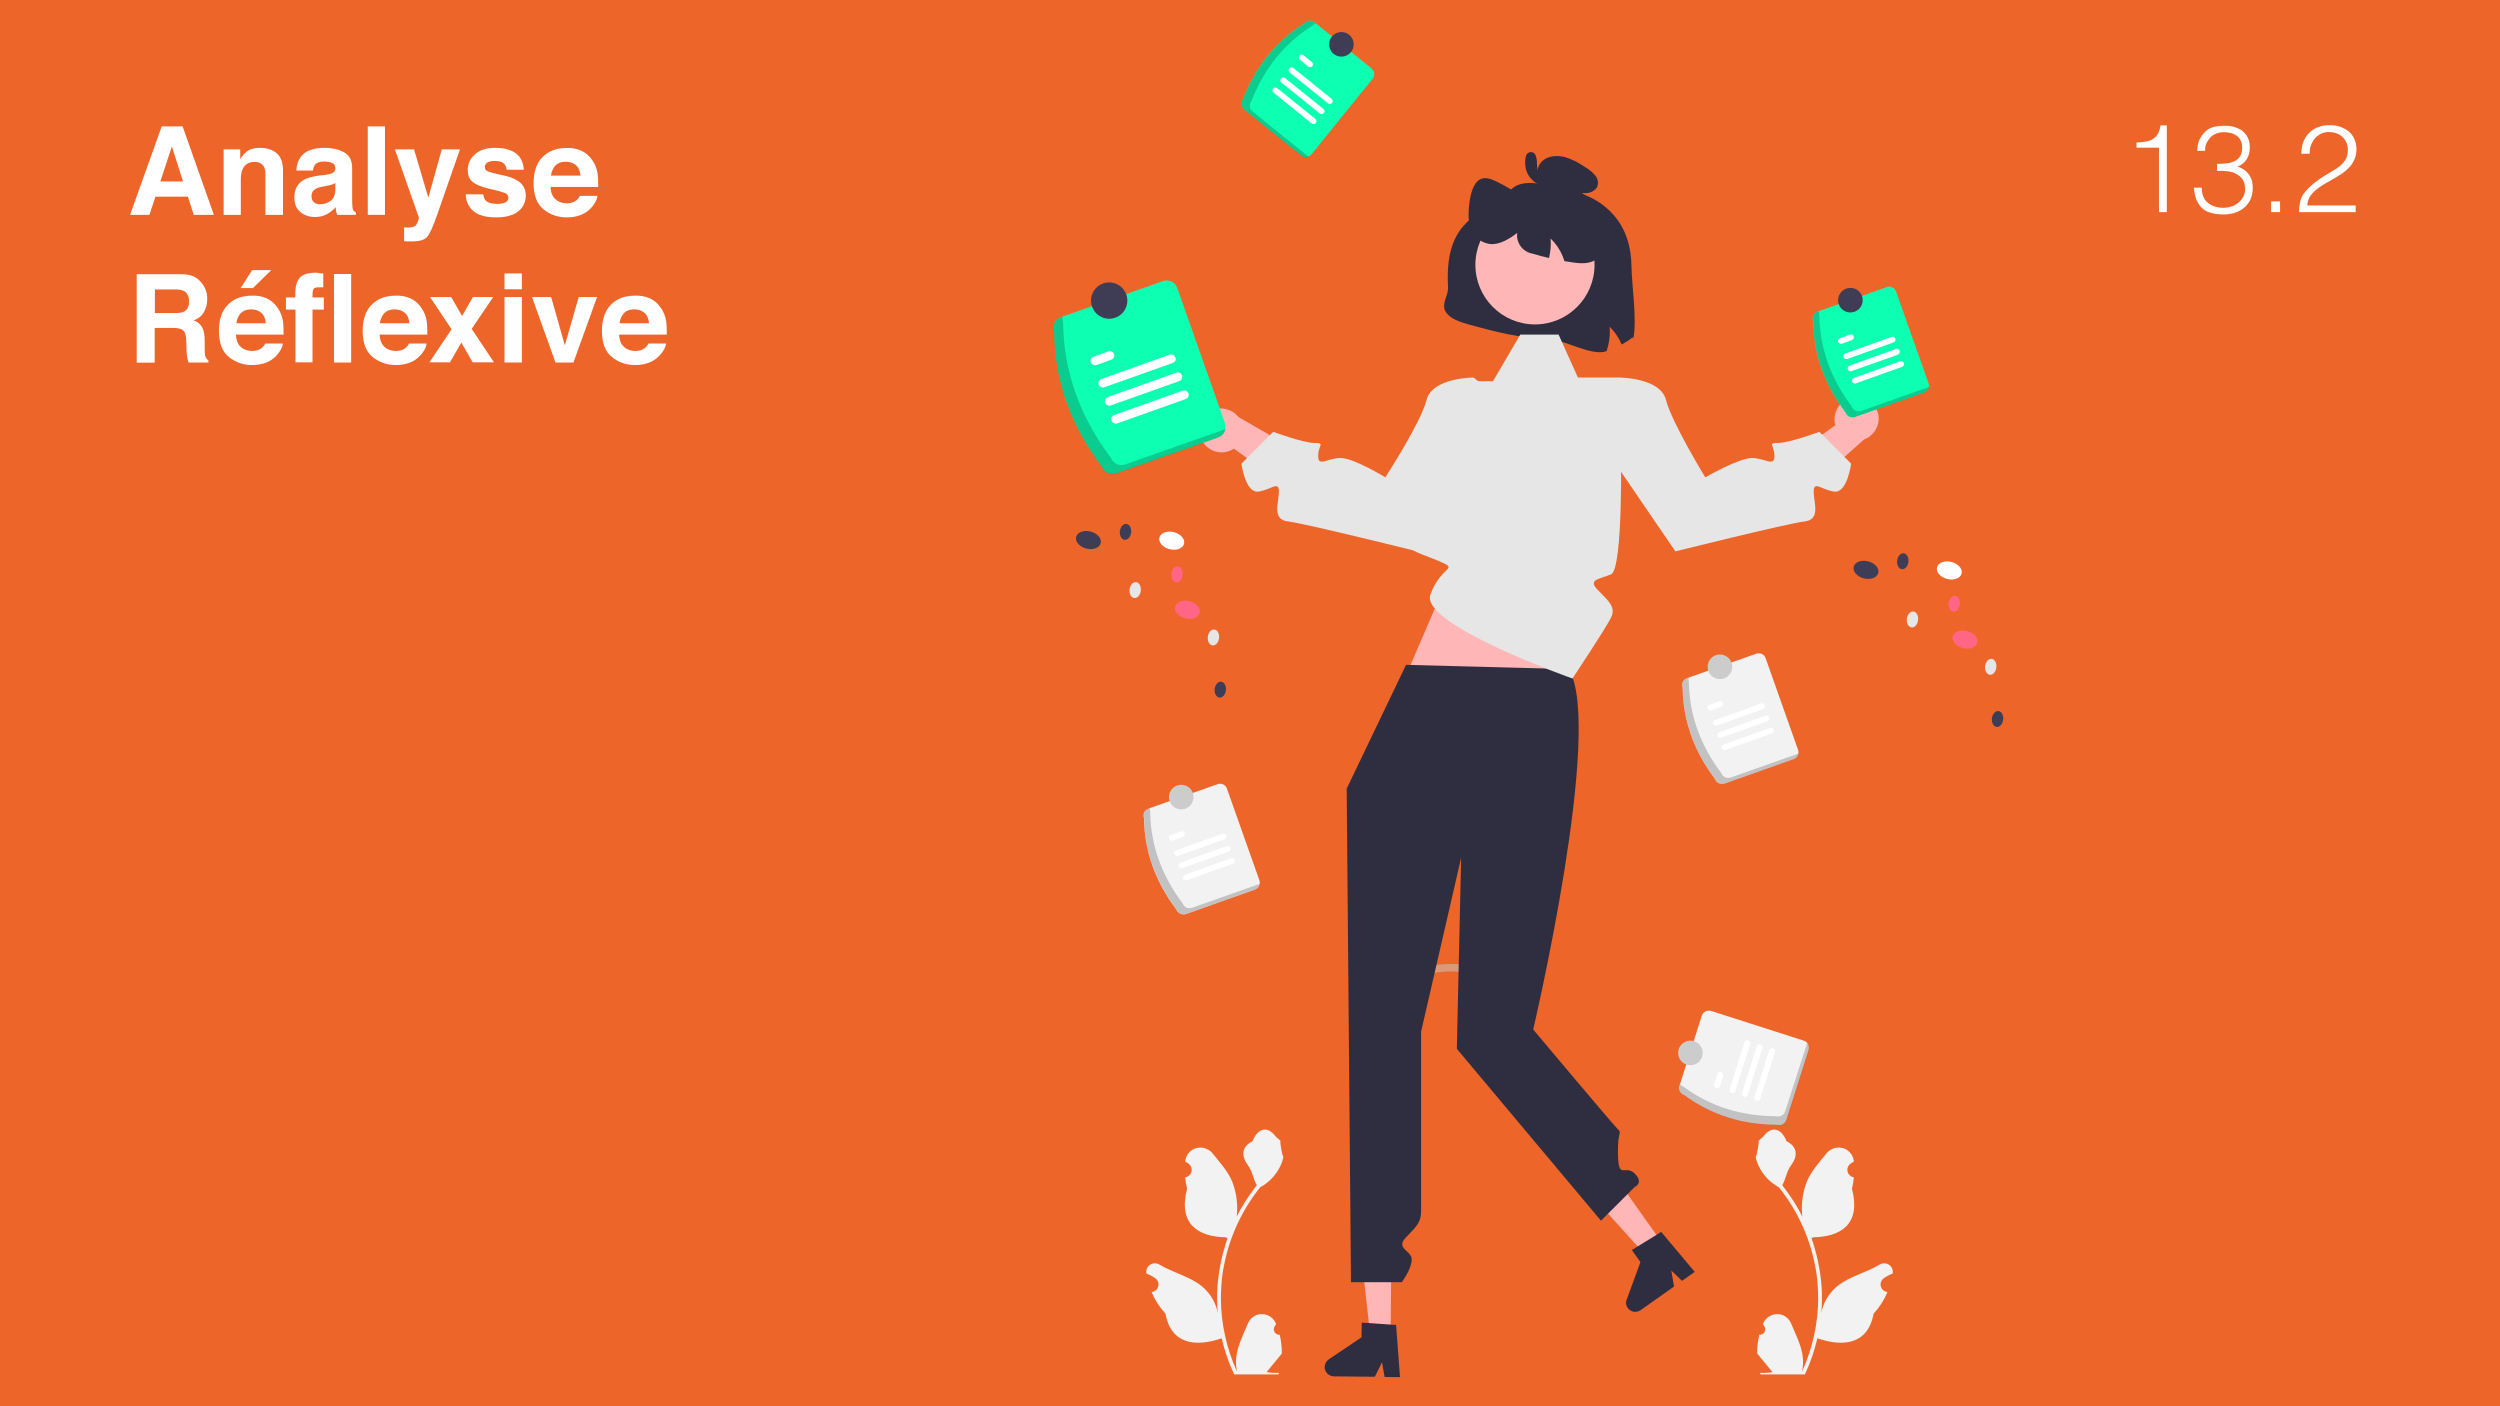 <?xml version="1.0" encoding="UTF-8"?>
<!-- Generator: Adobe Illustrator 27.4.1, SVG Export Plug-In . SVG Version: 6.00 Build 0)  -->
<svg xmlns="http://www.w3.org/2000/svg" xmlns:xlink="http://www.w3.org/1999/xlink" version="1.1" id="Calque_1" x="0px" y="0px" viewBox="0 0 1280 720" style="enable-background:new 0 0 1280 720;" xml:space="preserve">
<style type="text/css">
	.st0{fill:#EE6529;}
	.st1{fill:#FFFFFF;}
	.st2{fill:#E6E6E6;}
	.st3{fill:#3F3D56;}
	.st4{opacity:0.5;fill:#CCCCCC;enable-background:new    ;}
	.st5{fill:#F2F2F2;}
	.st6{opacity:0.2;enable-background:new    ;}
	.st7{fill:#CCCCCC;}
	.st8{fill:#2F2E41;}
	.st9{fill:#FFB6B6;}
	.st10{fill:#0DFFB2;}
	.st11{fill:#FF6584;}
</style>
<rect class="st0" width="1280" height="720"></rect>
<g>
	<path class="st1" d="M82.8,64.7h10.7l16,45.3H99.2l-3-9.3H79.6l-3.1,9.3h-9.9L82.8,64.7z M82.1,92.9h11.6L88,75L82.1,92.9z"></path>
	<path class="st1" d="M141.6,78.4c2.2,1.8,3.3,4.8,3.3,9V110h-9V89.6c0-1.8-0.2-3.1-0.7-4.1c-0.9-1.7-2.5-2.6-4.9-2.6   c-3,0-5,1.3-6.1,3.8c-0.6,1.3-0.9,3-0.9,5.1V110h-8.8V76.5h8.5v4.9c1.1-1.7,2.2-3,3.2-3.7c1.8-1.4,4.1-2,6.8-2   C136.6,75.7,139.4,76.6,141.6,78.4z"></path>
	<path class="st1" d="M166.3,89.6c1.6-0.2,2.8-0.5,3.5-0.8c1.3-0.5,1.9-1.4,1.9-2.5c0-1.4-0.5-2.3-1.5-2.8c-1-0.5-2.4-0.8-4.3-0.8   c-2.1,0-3.6,0.5-4.5,1.5c-0.6,0.8-1,1.8-1.2,3.1h-8.5c0.2-2.9,1-5.3,2.5-7.2c2.3-3,6.3-4.4,12-4.4c3.7,0,7,0.7,9.8,2.2   c2.9,1.5,4.3,4.2,4.3,8.2v15.4c0,1.1,0,2.4,0.1,3.9c0.1,1.1,0.2,1.9,0.5,2.3c0.3,0.4,0.7,0.7,1.3,1v1.3h-9.5   c-0.3-0.7-0.5-1.3-0.6-1.9c-0.1-0.6-0.2-1.3-0.2-2c-1.2,1.3-2.6,2.4-4.2,3.4c-1.9,1.1-4,1.6-6.4,1.6c-3.1,0-5.6-0.9-7.6-2.6   c-2-1.7-3-4.2-3-7.4c0-4.1,1.6-7.1,4.8-9c1.8-1,4.3-1.7,7.7-2.2L166.3,89.6z M171.7,93.7c-0.6,0.3-1.1,0.6-1.7,0.8   c-0.6,0.2-1.4,0.4-2.4,0.6l-2,0.4c-1.9,0.3-3.2,0.7-4,1.2c-1.4,0.8-2.1,2-2.1,3.7c0,1.5,0.4,2.6,1.3,3.2c0.8,0.7,1.9,1,3.1,1   c1.9,0,3.7-0.6,5.3-1.7c1.6-1.1,2.5-3.1,2.5-6.1V93.7z"></path>
	<path class="st1" d="M197.1,110h-8.8V64.7h8.8V110z"></path>
	<path class="st1" d="M206.9,116.4l1.1,0.1c0.9,0,1.7,0,2.5-0.1c0.8-0.1,1.4-0.3,2-0.7c0.5-0.3,1-1.1,1.4-2.2c0.4-1.1,0.6-1.8,0.6-2   l-12.3-35h9.8l7.3,24.7l6.9-24.7h9.3l-11.5,33c-2.2,6.4-4,10.3-5.3,11.8c-1.3,1.5-3.9,2.3-7.8,2.3c-0.8,0-1.4,0-1.9,0   c-0.5,0-1.2,0-2.1-0.1V116.4z"></path>
	<path class="st1" d="M247.4,99.3c0.2,1.6,0.6,2.7,1.2,3.3c1.1,1.2,3.1,1.8,6.1,1.8c1.7,0,3.1-0.3,4.1-0.8s1.5-1.3,1.5-2.3   c0-1-0.4-1.7-1.2-2.2c-0.8-0.5-3.9-1.4-9.2-2.6c-3.8-0.9-6.5-2.1-8.1-3.5c-1.6-1.4-2.3-3.4-2.3-6c0-3.1,1.2-5.8,3.7-8   c2.4-2.2,5.9-3.3,10.3-3.3c4.2,0,7.6,0.8,10.2,2.5s4.2,4.6,4.5,8.7h-8.8c-0.1-1.1-0.4-2-1-2.7c-1-1.2-2.6-1.8-4.9-1.8   c-1.9,0-3.3,0.3-4.1,0.9c-0.8,0.6-1.2,1.3-1.2,2.1c0,1,0.4,1.7,1.3,2.2c0.9,0.5,3.9,1.3,9.2,2.4c3.5,0.8,6.1,2.1,7.9,3.7   c1.7,1.7,2.6,3.8,2.6,6.3c0,3.3-1.2,6-3.7,8.1c-2.5,2.1-6.3,3.2-11.5,3.2c-5.3,0-9.2-1.1-11.7-3.3c-2.5-2.2-3.8-5.1-3.8-8.5H247.4z   "></path>
	<path class="st1" d="M297.5,77.1c2.3,1,4.3,2.7,5.8,5c1.4,2,2.3,4.3,2.7,6.9c0.2,1.5,0.3,3.8,0.3,6.7h-24.4   c0.1,3.4,1.3,5.7,3.5,7.1c1.3,0.8,3,1.3,4.8,1.3c2,0,3.6-0.5,4.9-1.5c0.7-0.6,1.3-1.3,1.8-2.3h9c-0.2,2-1.3,4-3.2,6.1   c-3,3.3-7.2,4.9-12.6,4.9c-4.5,0-8.4-1.4-11.8-4.1s-5.1-7.2-5.1-13.4c0-5.8,1.5-10.3,4.6-13.4c3.1-3.1,7.1-4.6,12-4.6   C292.6,75.6,295.2,76.1,297.5,77.1z M284.4,84.7c-1.2,1.3-2,3-2.3,5.2h15.1c-0.2-2.3-0.9-4.1-2.3-5.3c-1.4-1.2-3.1-1.8-5.2-1.8   C287.4,82.8,285.7,83.4,284.4,84.7z"></path>
	<path class="st1" d="M98.8,141.4c1.7,0.7,3.1,1.8,4.2,3.2c1,1.1,1.7,2.4,2.3,3.8c0.6,1.4,0.8,3,0.8,4.8c0,2.2-0.5,4.3-1.6,6.4   c-1.1,2.1-2.9,3.6-5.4,4.4c2.1,0.8,3.6,2,4.4,3.6c0.9,1.5,1.3,3.9,1.3,7.1v3c0,2.1,0.1,3.5,0.2,4.2c0.2,1.2,0.8,2,1.7,2.6v1.1H96.5   c-0.3-1-0.5-1.8-0.6-2.4c-0.2-1.3-0.4-2.6-0.4-3.9l-0.1-4.2c0-2.9-0.5-4.8-1.5-5.8c-1-1-2.8-1.4-5.4-1.4h-9.3v17.8H70v-45.3h21.7   C94.8,140.3,97.2,140.7,98.8,141.4z M79.3,148.1v12.2h10.2c2,0,3.5-0.2,4.6-0.7c1.8-0.9,2.7-2.6,2.7-5.1c0-2.7-0.9-4.6-2.6-5.5   c-1-0.5-2.4-0.8-4.4-0.8H79.3z"></path>
	<path class="st1" d="M136.4,152.7c2.3,1,4.3,2.7,5.8,5c1.4,2,2.3,4.3,2.7,6.9c0.2,1.5,0.3,3.8,0.3,6.7h-24.4   c0.1,3.4,1.3,5.7,3.5,7.1c1.3,0.8,3,1.3,4.8,1.3c2,0,3.6-0.5,4.9-1.5c0.7-0.6,1.3-1.3,1.8-2.3h9c-0.2,2-1.3,4-3.2,6.1   c-3,3.3-7.2,4.9-12.6,4.9c-4.5,0-8.4-1.4-11.8-4.1s-5.1-7.2-5.1-13.4c0-5.8,1.5-10.3,4.6-13.4c3.1-3.1,7.1-4.6,12-4.6   C131.5,151.2,134.1,151.7,136.4,152.7z M123.3,160.3c-1.2,1.3-2,3-2.3,5.2h15.1c-0.2-2.3-0.9-4.1-2.3-5.3c-1.4-1.2-3.1-1.8-5.2-1.8   C126.3,158.4,124.6,159,123.3,160.3z M138.9,138.3l-9.4,9.2h-6.3l5.9-9.2H138.9z"></path>
	<path class="st1" d="M163.8,139.9c0.6,0,1.1,0.1,1.7,0.1v7.1c-0.4,0-0.8,0-1.2,0c-0.4,0-0.9,0-1.4,0c-1.4,0-2.2,0.4-2.5,1.1   s-0.4,1.9-0.4,3.5v0.6h5.8v6.2H160v27h-8.7v-27h-4.9v-6.2h4.8v-2.2c0-3.6,0.8-6.2,2.4-8c1.4-1.6,4.3-2.5,8.6-2.5   C162.7,139.8,163.3,139.8,163.8,139.9z M171,140.3h8.8v45.3H171V140.3z"></path>
	<path class="st1" d="M210,152.7c2.3,1,4.3,2.7,5.8,5c1.4,2,2.3,4.3,2.7,6.9c0.2,1.5,0.3,3.8,0.3,6.7h-24.4c0.1,3.4,1.3,5.7,3.5,7.1   c1.3,0.8,3,1.3,4.8,1.3c2,0,3.6-0.5,4.9-1.5c0.7-0.6,1.3-1.3,1.8-2.3h9c-0.2,2-1.3,4-3.2,6.1c-3,3.3-7.2,4.9-12.6,4.9   c-4.5,0-8.4-1.4-11.8-4.1s-5.1-7.2-5.1-13.4c0-5.8,1.5-10.3,4.6-13.4c3.1-3.1,7.1-4.6,12-4.6C205,151.2,207.6,151.7,210,152.7z    M196.8,160.3c-1.2,1.3-2,3-2.3,5.2h15.1c-0.2-2.3-0.9-4.1-2.3-5.3c-1.4-1.2-3.1-1.8-5.2-1.8C199.8,158.4,198.1,159,196.8,160.3z"></path>
	<path class="st1" d="M219.8,185.6l11.4-17l-11-16.5H231l5.6,9.7l5.5-9.7h10.4l-11,16.3l11.4,17.1H242l-5.8-10.1l-5.8,10.1H219.8z"></path>
	<path class="st1" d="M267.2,148.1h-8.9V140h8.9V148.1z M258.3,152.1h8.9v33.5h-8.9V152.1z"></path>
	<path class="st1" d="M296.3,152.1h9.4l-12.1,33.5h-9.2l-12-33.5h9.8l7,24.7L296.3,152.1z"></path>
	<path class="st1" d="M332.6,152.7c2.3,1,4.3,2.7,5.8,5c1.4,2,2.3,4.3,2.7,6.9c0.2,1.5,0.3,3.8,0.3,6.7h-24.4   c0.1,3.4,1.3,5.7,3.5,7.1c1.3,0.8,3,1.3,4.8,1.3c2,0,3.6-0.5,4.9-1.5c0.7-0.6,1.3-1.3,1.8-2.3h9c-0.2,2-1.3,4-3.3,6.1   c-3,3.3-7.2,4.9-12.6,4.9c-4.5,0-8.4-1.4-11.8-4.1s-5.1-7.2-5.1-13.4c0-5.8,1.5-10.3,4.6-13.4c3.1-3.1,7.1-4.6,12-4.6   C327.6,151.2,330.2,151.7,332.6,152.7z M319.5,160.3c-1.2,1.3-2,3-2.3,5.2h15.1c-0.2-2.3-0.9-4.1-2.3-5.3s-3.1-1.8-5.2-1.8   C322.4,158.4,320.7,159,319.5,160.3z"></path>
</g>
<g>
	<path class="st1" d="M1105.4,75.6h-11.5V73c1.7-0.1,3.2-0.3,4.6-0.5c1.4-0.2,2.6-0.6,3.6-1.2c1-0.6,1.9-1.4,2.6-2.6   c0.7-1.1,1.2-2.6,1.5-4.5h3.2v44.4h-4V75.6z"></path>
	<path class="st1" d="M1135.3,83.9c1.9,0,3.6-0.1,5.2-0.3c1.6-0.2,2.9-0.7,4-1.3c1.1-0.7,2-1.5,2.6-2.6c0.6-1.1,0.9-2.5,0.9-4.2   c0-1.4-0.3-2.6-0.8-3.6c-0.5-1-1.2-1.8-2-2.4c-0.9-0.6-1.9-1.1-3-1.4c-1.2-0.3-2.4-0.4-3.6-0.4c-1.4,0-2.7,0.2-3.9,0.7   c-1.2,0.5-2.2,1.1-3,2c-0.8,0.9-1.5,1.9-2,3c-0.5,1.2-0.7,2.4-0.7,3.8h-4c0-2,0.3-3.8,1-5.4c0.7-1.6,1.8-3.1,3.2-4.5   c1.4-1.3,3-2.1,4.7-2.4c1.7-0.4,3.5-0.5,5.4-0.5c1.8,0,3.4,0.2,4.9,0.7s2.9,1.1,4,2c1.1,0.9,2,2,2.7,3.4c0.7,1.4,1,3,1,4.9   c0,2.3-0.5,4.3-1.5,6c-1,1.7-2.6,3-4.8,3.9c1.6,0.5,2.9,1.2,3.9,2c1,0.8,1.8,1.7,2.4,2.7c0.6,1,1,2,1.2,3.1   c0.2,1.1,0.3,2.1,0.3,3.2c0,1.8-0.3,3.6-0.9,5.2c-0.6,1.6-1.6,3-2.8,4.2c-1.2,1.2-2.7,2.2-4.5,2.9s-3.8,1.1-6.1,1.2   c-2.6,0-4.8-0.2-6.7-0.7c-1.9-0.5-3.5-1.2-4.7-2.3s-2.2-2.5-3-4.2c-0.7-1.7-1.2-3.9-1.4-6.5h4c0,3.4,1,6,3.1,7.7   c2,1.7,4.7,2.6,8,2.6c1.6,0,3.1-0.3,4.5-0.8s2.6-1.3,3.6-2.2c1-0.9,1.7-2,2.3-3.2c0.5-1.2,0.8-2.5,0.7-3.8   c-0.1-1.8-0.5-3.3-1.3-4.5c-0.8-1.2-1.8-2.1-3.1-2.8c-1.3-0.7-2.8-1.2-4.5-1.4c-1.7-0.2-3.5-0.3-5.5-0.2V83.9z"></path>
	<path class="st1" d="M1162.8,108.6v-5.5h4.6v5.5H1162.8z"></path>
	<path class="st1" d="M1178.3,78.7c0-2.2,0.3-4.2,1-6s1.6-3.3,2.9-4.6c1.3-1.3,2.8-2.3,4.6-3c1.8-0.7,3.8-1,6-1c2.2,0,4.2,0.3,5.9,1   c1.7,0.7,3.1,1.5,4.3,2.6c1.2,1.1,2,2.4,2.6,3.9c0.6,1.5,0.9,3.1,0.9,4.8c0,2-0.3,3.7-1,5.2c-0.7,1.5-1.5,2.9-2.6,4   c-1.1,1.2-2.3,2.2-3.7,3.2c-1.4,0.9-2.8,1.8-4.2,2.6c-1.4,0.8-2.8,1.6-4.2,2.4c-1.4,0.8-2.6,1.6-3.7,2.4c-0.7,0.5-1.4,1.1-2.1,1.7   c-0.7,0.6-1.3,1.3-1.8,2c-0.5,0.7-1,1.5-1.3,2.4c-0.3,0.9-0.5,1.8-0.6,2.9h24.8v3.4h-29c0-2.1,0.3-4.1,0.7-5.8   c0.4-1.7,1.3-3.4,2.8-5c1.6-1.8,3.2-3.3,4.8-4.5c1.7-1.3,3.3-2.4,4.9-3.4c1.6-1,3.1-1.9,4.5-2.7c1.4-0.8,2.7-1.7,3.8-2.7   c1.1-1,2-2.1,2.6-3.3c0.6-1.2,0.9-2.7,0.9-4.5c0-1.4-0.3-2.7-0.8-3.8c-0.5-1.1-1.2-2.1-2.1-2.9c-0.9-0.8-1.9-1.4-3.1-1.8   c-1.2-0.4-2.5-0.6-3.8-0.6c-1.5,0-2.8,0.3-4,0.9c-1.2,0.6-2.2,1.4-3.1,2.4c-0.9,1-1.5,2.2-2,3.5c-0.5,1.3-0.7,2.8-0.6,4.3H1178.3z"></path>
</g>
<rect x="1915.5" y="50.9" class="st2" width="9.1" height="1.5"></rect>
<circle class="st3" cx="1924.6" cy="51.6" r="10.6"></circle>
<path class="st4" d="M732,498.5c5.3-1.1,10.8-1.4,16.2-0.9c1,0,1.9-0.8,1.9-1.9c0-1-0.9-1.9-1.9-1.9c-5.7-0.5-11.5-0.2-17.2,1  c-1,0.3-1.6,1.3-1.3,2.3C730,498.2,731,498.8,732,498.5L732,498.5z"></path>
<path class="st5" d="M602.3,465.7c-10.4-13.8-16.4-29.3-16.6-46.9c-0.7-2,0.3-4.1,2.3-4.8l35.4-12.5c2-0.7,4.1,0.3,4.8,2.3  l16.6,46.9c0.7,2-0.3,4.1-2.3,4.8L607.2,468C605.2,468.7,603,467.6,602.3,465.7z"></path>
<path class="st6" d="M610.3,464.8c-2,0.7-4.1-0.3-4.8-2.3c-10.4-13.8-16.4-29.3-16.6-46.9c-0.2-0.6-0.3-1.3-0.1-1.9l-0.7,0.2  c-2,0.7-3,2.9-2.3,4.8c0.2,17.6,6.2,33.1,16.6,46.9c0.7,2,2.9,3,4.8,2.3l35.4-12.5c1.3-0.5,2.2-1.6,2.5-2.9L610.3,464.8z"></path>
<path class="st1" d="M626.9,429.7l-23.7,8.5c-0.8,0.3-1.6-0.1-1.9-0.9c-0.3-0.8,0.1-1.6,0.9-1.9l23.7-8.5c0.8-0.3,1.6,0.1,1.9,0.9  C628.1,428.6,627.7,429.4,626.9,429.7L626.9,429.7z"></path>
<path class="st1" d="M605.6,428.5l-5.2,1.9c-0.8,0.3-1.7-0.1-1.9-0.9c-0.3-0.8,0.1-1.7,0.9-1.9c0,0,0,0,0,0l0,0l5.2-1.9  c0.8-0.3,1.6,0.1,1.9,0.9C606.8,427.4,606.4,428.2,605.6,428.5z"></path>
<path class="st1" d="M631.4,442.2l-23.7,8.5c-0.8,0.3-1.6-0.1-1.9-0.9c-0.3-0.8,0.1-1.6,0.9-1.9l23.7-8.5c0.8-0.3,1.7,0.1,1.9,0.9  S632.2,441.9,631.4,442.2L631.4,442.2z"></path>
<path class="st1" d="M629.1,436l-23.7,8.5c-0.8,0.3-1.6-0.1-1.9-0.9c-0.3-0.8,0.1-1.6,0.9-1.9l0,0l0,0l23.7-8.5  c0.8-0.3,1.6,0.1,1.9,0.9C630.3,434.8,629.9,435.7,629.1,436L629.1,436z"></path>
<circle class="st7" cx="604.8" cy="408.1" r="6.3"></circle>
<path class="st8" d="M835.3,136.1c0.1,9.2,3,28.4,0.9,37.4l-0.3-0.8c-1.7,1.4-3.6,2.6-5.6,3.7c-1.4-3.4-3.5-6.5-6.2-9.1  c0.4,4.2-0.2,8.5-1.5,12.5c-7.9,2.8-21.7-6.1-30.3-6.3c-13.8-0.3-27.2-3.7-40.4-7.4c-4.7-1.3-9.8-3-11.9-6.8  c-2.1-3.9,1.7-8.1,1.4-12.4c-1.8-31.2,13.1-36.4,27.2-44.7c3.1-1.8,4.6-5.8,8.1-7.3c4.9-2.1,10.7-1.1,16,0c-2.7-0.9-4.7-3.1-5.3-5.8  c-0.5-2.7,0.6-5.4,2.8-7.1c2.9-2.3,7.3-2.5,11-1.6c3.6,1.1,7,2.8,10.1,5c2.1,1.2,4,2.7,5.5,4.5c1.5,1.8,1.8,4.3,0.7,6.3  c-1.4,1.7-3.4,2.7-5.6,2.7c-1.7,0-3.3-0.1-5-0.5c7.4,1.8,14.2,5.9,19.2,11.6C832.7,117.4,835.2,126.9,835.3,136.1z"></path>
<path class="st9" d="M615.1,225c2.7,5.7,9.3,8.2,15.1,5.6c0.6-0.3,1.1-0.6,1.6-0.9l32.4,23.8l17.9-12.2l-48-27.8  c-3.3-4.1-8.8-5.5-13.6-3.4c-5.5,2.5-8,9-5.5,14.6c0,0,0,0,0,0l0,0C615,224.8,615.1,224.9,615.1,225z"></path>
<path class="st9" d="M949.4,203.3c-6.2,0.8-10.7,6.3-10.1,12.6c0.1,0.6,0.2,1.2,0.4,1.8l-32.7,23.4l6,20.8l41.4-36.9  c4.9-1.8,8-6.7,7.4-11.9c-0.7-6-6.1-10.4-12.1-9.8l0,0C949.6,203.3,949.5,203.3,949.4,203.3z"></path>
<polygon class="st9" points="712,683.1 701.5,683 696.8,641.4 712.4,641.5 "></polygon>
<path class="st8" d="M678.2,699.9c0,2.6,2.1,4.7,4.7,4.8l21,0.2l3.7-7.4l1.3,7.5l7.9,0.1l-2-26.7l-2.8-0.2l-11.2-0.8l-3.6-0.2  l-0.1,7.5L680.3,696C679,696.9,678.3,698.3,678.2,699.9z"></path>
<polygon class="st9" points="851,636.4 842.4,642.5 814.3,611.4 827,602.5 "></polygon>
<path class="st8" d="M833.4,669.7c1.5,2.1,4.4,2.6,6.6,1.1l17.1-12.1l-1.4-8.2l5.5,5.3l6.5-4.6l-17.2-20.5l-2.3,1.5l-9.6,5.9  l-3.1,1.9l4.4,6.2l-7,19.1C832.2,666.8,832.5,668.5,833.4,669.7z"></path>
<polygon class="st9" points="719.9,345.8 750.5,274.7 821.1,274.7 800.7,348.9 "></polygon>
<path class="st5" d="M655.2,683.4c-1.6,0.1-2.9-1.1-3-2.7c0-0.8,0.3-1.7,0.9-2.2l0.2-0.8c0-0.1-0.1-0.1-0.1-0.2  c-1.7-3.9-6.2-5.7-10.1-4.1c-1.9,0.8-3.3,2.3-4.1,4.1c-2.3,5.6-5.3,11.2-6,17.1c-0.3,2.6-0.2,5.2,0.4,7.8  c-5.4-11.9-8.3-24.8-8.3-37.8c0-3.3,0.2-6.5,0.5-9.8c0.3-2.7,0.7-5.3,1.3-7.9c2.9-14.3,9.2-27.6,18.3-39c4.4-2.4,8-6.1,10.2-10.6  c0.8-1.6,1.4-3.3,1.7-5.1c-0.5,0.1-1.9-7.5-1.5-8c-0.7-1-1.9-1.6-2.7-2.6c-3.8-5.1-8.9-4.2-11.6,2.7c-5.8,2.9-5.8,7.7-2.3,12.4  c2.3,3,2.6,7,4.5,10.1c-0.2,0.3-0.4,0.5-0.6,0.8c-3.7,4.8-7,9.9-9.7,15.3c0.7-6.1-0.1-12.2-2.3-17.9c-2.2-5.3-6.3-9.8-10-14.4  c-2.7-3.4-7.7-4.1-11.1-1.4c-1.7,1.3-2.7,3.2-3,5.3c0,0.1,0,0.1,0,0.2c0.5,0.3,1.1,0.6,1.6,1c1.8,1.2,2.3,3.6,1.1,5.4  c-0.6,0.9-1.6,1.5-2.6,1.7l-0.1,0c0.2,1.9,0.5,3.9,1,5.8c-4.7,18,5.4,24.6,19.8,24.9c0.3,0.2,0.6,0.3,0.9,0.5  c-2.7,7.7-4.4,15.8-5.1,24c-0.4,4.8-0.3,9.7,0.1,14.5l0-0.2c-1-5.4-3.9-10.2-8.1-13.7c-6.2-5.1-15-7-21.7-11.1  c-2.1-1.3-4.8-0.7-6.1,1.3c-0.6,0.9-0.8,1.9-0.7,3l0,0.2c1,0.4,2,0.9,2.9,1.4c0.5,0.3,1.1,0.6,1.6,1c1.8,1.2,2.3,3.6,1.1,5.4  c-0.6,0.9-1.6,1.5-2.6,1.7l-0.1,0c-0.1,0-0.1,0-0.2,0c1.7,4.1,4.1,7.8,7.1,11.1c2.9,15.7,15.4,17.2,28.8,12.6h0  c1.5,6.4,3.6,12.6,6.4,18.5h22.7c0.1-0.3,0.2-0.5,0.2-0.8c-2.1,0.1-4.2,0-6.3-0.4c1.7-2.1,3.4-4.1,5.1-6.2c0,0,0.1-0.1,0.1-0.1  c0.9-1.1,1.7-2.1,2.6-3.2l0,0C656.3,689.8,656,686.6,655.2,683.4L655.2,683.4z"></path>
<path class="st5" d="M900.8,683.4c1.6,0.1,2.9-1.1,3-2.7c0-0.8-0.3-1.7-0.9-2.2l-0.2-0.8c0-0.1,0.1-0.1,0.1-0.2  c1.7-3.9,6.2-5.7,10.1-4.1c1.9,0.8,3.3,2.3,4.1,4.1c2.3,5.6,5.3,11.2,6,17.1c0.3,2.6,0.2,5.2-0.4,7.8c5.4-11.9,8.3-24.8,8.3-37.8  c0-3.3-0.2-6.5-0.5-9.8c-0.3-2.7-0.7-5.3-1.3-7.9c-2.9-14.3-9.2-27.6-18.3-39c-4.4-2.4-8-6.1-10.2-10.6c-0.8-1.6-1.4-3.3-1.7-5.1  c0.5,0.1,1.9-7.5,1.5-8c0.7-1,1.9-1.6,2.7-2.6c3.8-5.1,8.9-4.2,11.6,2.7c5.8,2.9,5.8,7.7,2.3,12.4c-2.3,3-2.6,7-4.5,10.1  c0.2,0.3,0.4,0.5,0.6,0.8c3.7,4.8,7,9.9,9.7,15.3c-0.7-6.1,0.1-12.2,2.3-17.9c2.2-5.3,6.3-9.8,10-14.4c2.7-3.4,7.7-4.1,11.1-1.4  c1.7,1.3,2.7,3.2,3,5.3c0,0.1,0,0.1,0,0.2c-0.5,0.3-1.1,0.6-1.6,1c-1.8,1.2-2.3,3.6-1.1,5.4c0.6,0.9,1.6,1.5,2.6,1.7l0.1,0  c-0.2,1.9-0.5,3.9-1,5.8c4.7,18-5.4,24.6-19.8,24.9c-0.3,0.2-0.6,0.3-0.9,0.5c2.7,7.7,4.4,15.8,5.1,24c0.4,4.8,0.3,9.7-0.1,14.5  l0-0.2c1-5.4,3.9-10.2,8.1-13.7c6.2-5.1,15-7,21.7-11.1c2.1-1.3,4.8-0.7,6.1,1.3c0.6,0.9,0.8,1.9,0.7,3l0,0.2c-1,0.4-2,0.9-2.9,1.4  c-0.5,0.3-1.1,0.6-1.6,1c-1.8,1.2-2.3,3.6-1.1,5.4c0.6,0.9,1.6,1.5,2.6,1.7l0.1,0c0.1,0,0.1,0,0.2,0c-1.7,4.1-4.1,7.8-7.1,11.1  c-2.9,15.7-15.4,17.2-28.8,12.6h0c-1.5,6.4-3.6,12.6-6.4,18.5h-22.7c-0.1-0.3-0.2-0.5-0.2-0.8c2.1,0.1,4.2,0,6.3-0.4  c-1.7-2.1-3.4-4.1-5.1-6.2c0,0-0.1-0.1-0.1-0.1c-0.9-1.1-1.7-2.1-2.6-3.2l0,0C899.6,689.8,900,686.6,900.8,683.4L900.8,683.4z"></path>
<path class="st8" d="M719.9,340.4l-30.4,63.4l2.2,252.7h26c0,0,5.1-6.8,5.1-11.6c0-4.8-8.6-5.5-2.9-11.4s7.7-7.8,7.7-13.5v-91.8  l20.5-89l-2.2,97.8l73.8,88l17.2-17.2c0,0,5-2.2,0-7s-8.2,3.6-8.5-9.6c-0.3-13.3,2.5-10.4-0.3-13.3c-2.9-2.9-43.1-50.8-43.1-50.8  s36.4-154.9,18.2-184.5L719.9,340.4z"></path>
<path class="st2" d="M805.1,347.4c0,0-78.5-27.7-72.7-43.1c5.7-15.3,15.4-12.4,3.9-17.2c-11.5-4.8-19.2-5.8-12-12.5  c7.2-6.7,17.7-13.4,17.7-20.1c0-6.7,8.6-59.3,8.6-59.3h13.8l14-23.9H798l9.9,22h21l1,33.5c0,0,1.4,64.7-5.1,67.3  c-6.4,2.6-12.2,2.6-6.4,8.3c5.7,5.7,9,8.7,6.4,13.9C822.3,321.5,805.1,347.4,805.1,347.4z"></path>
<path class="st2" d="M816.6,202.9l12.4-9.6c0,0,21.1,0,24,11.5c2.9,11.5,20.1,39.6,20.1,39.6s17.2-9.9,23.9-9.9  c6.7,0,11.5,4.8,11.5-1c0-5.7-3.8-6.7,1.9-6.7c5.7,0,21.1-5.7,21.1-5.7l16.3,16.3c0,0-2,15.2-8.7,14.3c-6.7-1-10.5-5.7-10.5,0  s3.8,14.4-4.8,15.3c-8.6,1-66,15.3-66,15.3l-39.2-57.4L816.6,202.9z"></path>
<path class="st2" d="M766.8,202.9l-12.4-9.6c0,0-21.1,0-24,11.5c-2.9,11.5-21.1,39.6-21.1,39.6s-16.2-9.9-22.9-9.9  c-6.7,0-11.5,4.8-11.5-1c0-5.7,3.8-6.7-1.9-6.7c-5.7,0-21.1-5.7-21.1-5.7l-16.3,16.3c0,0,2,15.2,8.7,14.3c6.7-1,10.5-5.7,10.5,0  c0,5.7-3.8,14.4,4.8,15.3c8.6,1,66,15.3,66,15.3l39.2-57.4L766.8,202.9z"></path>
<circle class="st9" cx="785.9" cy="135.6" r="30.5"></circle>
<path class="st8" d="M819.2,131c-3.6,4.3-8.9,4.1-13.7,3.4c-1.5-0.2-3-0.5-4.5-0.7c-0.3-0.8-0.6-1.7-0.9-2.5  c-1.4-3.4-3.5-6.5-6.2-9.1c0.3,3.3,0,6.7-0.8,10c-2.8-0.6-5.6-1.4-8.3-2.2c-5.1-0.8-8.6-5.5-8-10.6c-4,3-8.3,5.6-12.8,5.7  c-5.2-0.1-9.8-3.7-11.2-8.7c-1.2-3.8-1-8.1-0.5-12.2c0.6-4.8,2-10.2,5.2-12.1c2.6-1.6,5.7-0.5,8.4,0.8c6,2.9,11.6,6.3,16.9,10.4  l0.1,1.3c1.4-6.5,5.9-11.5,10.8-12c3.3-0.3,6.5,1.2,9.6,2.7c4.1,1.8,7.8,4.2,11.2,7.1c3.8,3.5,6.5,8,7.6,13.1  C823.2,120.8,822.3,127.2,819.2,131z"></path>
<path class="st8" d="M788.9,88.6c0.3,0-0.5-0.2-0.2,0c-0.1-0.1-0.2-0.1-0.4-0.2c0,0-0.3-0.2-0.1-0.1c-0.4-0.3-0.7-0.7-0.8-1.1  c-0.3-1.1-0.5-2.2-0.5-3.4c0.1-1.5-0.2-3-0.7-4.4c-0.6-1.3-2.1-1.9-3.4-1.3c-0.2,0.1-0.5,0.3-0.7,0.4c-1,1-1.1,2.7-1.2,4.1  c-0.1,1.4,0.1,2.8,0.4,4.2c0.6,2.2,1.9,4.2,3.7,5.8c2,1.8,4.6,2.9,7.3,3.1c1.1,0,1.9-0.9,1.9-1.9c0-0.5-0.2-0.9-0.5-1.3l-3.4-3.2  c-0.7-0.7-1.9-0.7-2.7,0c-0.7,0.7-0.7,1.9,0,2.7L791,95l1.3-3.2c-0.6-0.1-1.1-0.2-1.6-0.3c-0.6-0.2-1.1-0.4-1.6-0.7  c-0.5-0.3-1-0.6-1.4-1c-0.3-0.2-0.5-0.5-0.8-0.8c-0.1-0.1-0.2-0.2-0.3-0.3c0,0-0.4-0.4-0.2-0.2c-0.4-0.5-0.7-1.1-1-1.7  c-0.1-0.2-0.2-0.4-0.2-0.7c-0.1-0.4-0.2-0.7-0.3-1.1c-0.1-0.8-0.2-1.6-0.1-2.4c0-0.3,0.1-0.7,0.1-1c0-0.2,0.1-0.4,0.1-0.5  c0-0.5-0.1,0.2-0.3,0.4l-1,0.3c-0.3,0-0.6-0.2-0.8-0.5c0-0.2,0-0.1,0,0.1c0.1,0.3,0.1,0.5,0.2,0.8c0.1,0.6,0.1,1.2,0.1,1.8  c0,1.3,0.2,2.6,0.4,3.8c0.5,2.6,2.7,4.5,5.3,4.8c1,0,1.9-0.8,1.9-1.9C790.8,89.5,790,88.6,788.9,88.6z"></path>
<path class="st10" d="M944.9,211.2c-10.4-13.8-16.4-29.3-16.6-46.9c-0.7-2,0.3-4.1,2.3-4.8L966,147c2-0.7,4.1,0.3,4.8,2.3l16.6,46.9  c0.7,2-0.3,4.1-2.3,4.8l-35.4,12.5C947.8,214.2,945.6,213.2,944.9,211.2z"></path>
<path class="st6" d="M952.9,210.4c-2,0.7-4.1-0.3-4.8-2.3c-10.4-13.8-16.4-29.3-16.6-46.9c-0.2-0.6-0.3-1.3-0.1-1.9l-0.7,0.2  c-2,0.7-3,2.9-2.3,4.8c0.2,17.6,6.2,33.1,16.6,46.9c0.7,2,2.9,3,4.8,2.3l35.4-12.5c1.3-0.5,2.2-1.6,2.5-2.9L952.9,210.4z"></path>
<path class="st1" d="M969.5,175.3l-23.7,8.5c-0.8,0.3-1.6-0.1-1.9-0.9c-0.3-0.8,0.1-1.6,0.9-1.9l23.7-8.5c0.8-0.3,1.6,0.1,1.9,0.9  C970.7,174.2,970.3,175,969.5,175.3z"></path>
<path class="st1" d="M948.2,174.1L943,176c-0.8,0.3-1.6-0.1-1.9-0.9c-0.3-0.8,0.1-1.6,0.9-1.9l0,0l5.2-1.9c0.8-0.3,1.6,0.1,1.9,0.9  C949.4,173,949,173.8,948.2,174.1L948.2,174.1z"></path>
<path class="st1" d="M973.9,187.8l-23.7,8.5c-0.8,0.3-1.6-0.1-1.9-0.9c-0.3-0.8,0.1-1.6,0.9-1.9l0,0l0,0l23.7-8.5  c0.8-0.3,1.6,0.1,1.9,0.9C975.1,186.7,974.7,187.5,973.9,187.8z"></path>
<path class="st1" d="M971.7,181.6L948,190c-0.8,0.3-1.6-0.1-1.9-0.9c-0.3-0.8,0.1-1.6,0.9-1.9l0,0l23.7-8.5c0.8-0.3,1.6,0.1,1.9,0.9  C972.9,180.4,972.5,181.3,971.7,181.6L971.7,181.6L971.7,181.6z"></path>
<circle class="st3" cx="947.4" cy="153.7" r="6.3"></circle>
<path class="st10" d="M636.4,50.7c6.3-16.1,16.4-29.3,31.3-38.7c1.3-1.6,3.7-1.9,5.3-0.6l29.2,23.6c1.6,1.3,1.9,3.7,0.6,5.3  l-31.3,38.7c-1.3,1.6-3.7,1.9-5.3,0.6L637,56.1C635.3,54.7,635.1,52.4,636.4,50.7z"></path>
<path class="st6" d="M641.3,57.1c-1.6-1.3-1.9-3.7-0.6-5.3c6.3-16.1,16.4-29.3,31.3-38.7c0.4-0.5,1-0.9,1.6-1.1l-0.6-0.5  c-1.6-1.3-4-1.1-5.3,0.6c-14.9,9.4-24.9,22.6-31.3,38.7c-1.3,1.6-1.1,4,0.6,5.3l29.2,23.6c1.1,0.9,2.5,1.1,3.8,0.6L641.3,57.1z"></path>
<path class="st1" d="M679.9,52.9l-19.6-15.8c-0.6-0.5-0.7-1.5-0.2-2.1c0.5-0.6,1.5-0.7,2.1-0.2l19.6,15.8c0.6,0.5,0.8,1.5,0.2,2.1  C681.5,53.3,680.5,53.4,679.9,52.9L679.9,52.9z"></path>
<path class="st1" d="M669.8,34.1l-4.3-3.5c-0.6-0.5-0.7-1.5-0.2-2.1c0.5-0.6,1.5-0.7,2.1-0.2l4.3,3.5c0.6,0.5,0.7,1.5,0.2,2.1  C671.4,34.5,670.4,34.6,669.8,34.1L669.8,34.1z"></path>
<path class="st1" d="M671.6,63.2L652,47.4c-0.6-0.5-0.7-1.5-0.2-2.1c0.5-0.6,1.5-0.7,2.1-0.2l19.6,15.8c0.6,0.5,0.7,1.5,0.2,2.1  C673.2,63.6,672.2,63.7,671.6,63.2L671.6,63.2z"></path>
<path class="st1" d="M675.7,58.1l-19.6-15.8c-0.7-0.5-0.8-1.5-0.2-2.1c0.5-0.7,1.5-0.8,2.1-0.2c0,0,0,0,0,0l0,0l19.6,15.8  c0.7,0.5,0.8,1.5,0.2,2.1C677.3,58.5,676.4,58.6,675.7,58.1L675.7,58.1L675.7,58.1L675.7,58.1z"></path>
<circle class="st3" cx="686.8" cy="22.7" r="6.3"></circle>
<path class="st10" d="M564.2,239c-15.4-20.4-24.2-43.3-24.5-69.4c-1-2.9,0.5-6.1,3.4-7.2l52.4-18.5c2.9-1,6.1,0.5,7.2,3.4l24.5,69.4  c1,2.9-0.5,6.1-3.4,7.2l-52.4,18.5C568.4,243.4,565.2,241.9,564.2,239z"></path>
<path class="st6" d="M576,237.8c-2.9,1-6.1-0.5-7.2-3.4c-15.4-20.4-24.2-43.3-24.5-69.4c-0.3-0.9-0.4-1.9-0.2-2.9l-1,0.4  c-2.9,1-4.5,4.2-3.4,7.2c0.3,26.1,9.2,48.9,24.5,69.4c1,2.9,4.2,4.5,7.2,3.4l52.4-18.5c1.9-0.7,3.3-2.3,3.6-4.3L576,237.8z"></path>
<path class="st1" d="M600.5,185.8l-35.1,12.5c-1.2,0.4-2.4-0.2-2.9-1.3c-0.4-1.2,0.2-2.4,1.3-2.9c0,0,0,0,0,0l35.1-12.5  c1.2-0.4,2.4,0.2,2.9,1.4C602.3,184.2,601.7,185.4,600.5,185.8z"></path>
<path class="st1" d="M569.1,184.1l-7.7,2.8c-1.2,0.4-2.4-0.2-2.9-1.4c-0.4-1.2,0.2-2.4,1.3-2.8l0,0l7.7-2.8c1.2-0.4,2.4,0.2,2.9,1.4  C570.8,182.4,570.2,183.7,569.1,184.1z"></path>
<path class="st1" d="M607.1,204.3l-35.1,12.5c-1.2,0.4-2.4-0.2-2.9-1.4s0.2-2.4,1.4-2.9l0,0l35.1-12.5c1.2-0.4,2.4,0.2,2.9,1.4  C608.9,202.6,608.3,203.9,607.1,204.3z"></path>
<path class="st1" d="M603.8,195.1l-35.1,12.5c-1.2,0.4-2.4-0.2-2.9-1.4c-0.4-1.2,0.2-2.4,1.4-2.9l0,0l0,0l35.1-12.5  c1.2-0.4,2.4,0.2,2.9,1.4C605.6,193.4,605,194.7,603.8,195.1L603.8,195.1z"></path>
<circle class="st3" cx="567.9" cy="153.9" r="9.3"></circle>
<path class="st5" d="M909.8,575.9c-17.3-0.1-33.2-4.7-47.4-15.2c-2-0.6-3.1-2.8-2.5-4.8l11.4-35.8c0.6-2,2.8-3.1,4.8-2.5l47.4,15.2  c2,0.6,3.1,2.8,2.5,4.8l-11.4,35.8C914,575.4,911.8,576.5,909.8,575.9z"></path>
<path class="st6" d="M914,569c-0.6,2-2.8,3.1-4.8,2.5c-17.3-0.1-33.2-4.7-47.4-15.2c-0.6-0.2-1.2-0.6-1.6-1.1L860,556  c-0.6,2,0.5,4.1,2.5,4.8c14.1,10.5,30.1,15.1,47.4,15.2c2,0.6,4.1-0.5,4.8-2.5l11.4-35.8c0.4-1.3,0.1-2.7-0.8-3.7L914,569z"></path>
<path class="st1" d="M896.1,534.6l-7.6,24c-0.2,0.8-1.1,1.2-1.9,1c-0.8-0.2-1.2-1.1-1-1.9c0,0,0,0,0,0l0,0l7.6-24  c0.3-0.8,1.1-1.2,1.9-1C895.9,532.9,896.3,533.8,896.1,534.6z"></path>
<path class="st1" d="M882.3,550.8l-1.7,5.3c-0.2,0.8-1.1,1.2-1.9,1c-0.8-0.2-1.2-1.1-1-1.9l0,0l1.7-5.3c0.2-0.8,1.1-1.2,1.9-1  C882.1,549.1,882.5,550,882.3,550.8L882.3,550.8L882.3,550.8z"></path>
<path class="st1" d="M908.8,538.6l-7.6,24c-0.2,0.8-1.1,1.2-1.9,1c-0.8-0.2-1.2-1.1-1-1.9l0,0l7.6-24c0.2-0.8,1.1-1.2,1.9-1  C908.6,536.9,909,537.8,908.8,538.6C908.8,538.6,908.8,538.6,908.8,538.6L908.8,538.6z"></path>
<path class="st1" d="M902.4,536.6l-7.6,24c-0.2,0.8-1.1,1.2-1.9,1c-0.8-0.2-1.2-1.1-1-1.9c0,0,0,0,0,0l0,0l7.6-24  c0.2-0.8,1.1-1.2,1.9-1C902.2,534.9,902.7,535.8,902.4,536.6L902.4,536.6L902.4,536.6z"></path>
<circle class="st7" cx="865.5" cy="539.1" r="6.3"></circle>
<ellipse transform="matrix(0.246 -0.969 0.969 0.246 470.031 1187.216)" class="st1" cx="997.8" cy="291.6" rx="4.5" ry="6.5"></ellipse>
<ellipse transform="matrix(0.246 -0.969 0.969 0.246 438.142 1145.69)" class="st3" cx="955.2" cy="291.3" rx="4.5" ry="6.5"></ellipse>
<ellipse transform="matrix(0.246 -0.969 0.969 0.246 441.784 1221.647)" class="st11" cx="1005.8" cy="327" rx="4.5" ry="6.5"></ellipse>
<ellipse transform="matrix(0.111 -0.994 0.994 0.111 566.571 1316.582)" class="st2" cx="1019.2" cy="341.6" rx="4.1" ry="2.9"></ellipse>
<ellipse transform="matrix(0.111 -0.994 0.994 0.111 543.141 1343.81)" class="st3" cx="1022.7" cy="368.3" rx="4.1" ry="2.9"></ellipse>
<ellipse transform="matrix(0.111 -0.994 0.994 0.111 554.991 1255.25)" class="st2" cx="979.2" cy="317.4" rx="4.1" ry="2.9"></ellipse>
<ellipse transform="matrix(0.111 -0.994 0.994 0.111 582.069 1269.405)" class="st11" cx="1000.6" cy="309.3" rx="4.1" ry="2.9"></ellipse>
<ellipse transform="matrix(0.111 -0.994 0.994 0.111 580.214 1223.786)" class="st3" cx="974.2" cy="287.6" rx="4.1" ry="2.9"></ellipse>
<ellipse transform="matrix(0.246 -0.969 0.969 0.246 184.454 790.012)" class="st1" cx="599.8" cy="276.5" rx="4.5" ry="6.5"></ellipse>
<ellipse transform="matrix(0.246 -0.969 0.969 0.246 152.565 748.486)" class="st3" cx="557.2" cy="276.2" rx="4.5" ry="6.5"></ellipse>
<ellipse transform="matrix(0.246 -0.969 0.969 0.246 156.207 824.443)" class="st11" cx="607.8" cy="311.9" rx="4.5" ry="6.5"></ellipse>
<ellipse transform="matrix(0.111 -0.994 0.994 0.111 227.789 907.609)" class="st2" cx="621.2" cy="326.5" rx="4.1" ry="2.9"></ellipse>
<ellipse transform="matrix(0.111 -0.994 0.994 0.111 204.359 934.837)" class="st3" cx="624.7" cy="353.2" rx="4.1" ry="2.9"></ellipse>
<ellipse transform="matrix(0.111 -0.994 0.994 0.111 216.208 846.277)" class="st2" cx="581.2" cy="302.3" rx="4.1" ry="2.9"></ellipse>
<ellipse transform="matrix(0.111 -0.994 0.994 0.111 243.287 860.432)" class="st11" cx="602.6" cy="294.2" rx="4.1" ry="2.9"></ellipse>
<ellipse transform="matrix(0.111 -0.994 0.994 0.111 241.432 814.813)" class="st3" cx="576.2" cy="272.5" rx="4.1" ry="2.9"></ellipse>
<path class="st5" d="M878.1,398.9c-10.4-13.8-16.4-29.3-16.6-46.9c-0.7-2,0.3-4.1,2.3-4.8l35.4-12.5c2-0.7,4.1,0.3,4.8,2.3  l16.6,46.9c0.7,2-0.3,4.1-2.3,4.8L883,401.2C881,401.9,878.8,400.9,878.1,398.9z"></path>
<path class="st6" d="M886.1,398.1c-2,0.7-4.1-0.3-4.8-2.3c-10.4-13.8-16.4-29.3-16.6-46.9c-0.2-0.6-0.3-1.3-0.1-1.9l-0.7,0.2  c-2,0.7-3,2.9-2.3,4.8c0.2,17.6,6.2,33.1,16.6,46.9c0.7,2,2.9,3,4.8,2.3l35.4-12.5c1.3-0.5,2.2-1.6,2.5-2.9L886.1,398.1z"></path>
<path class="st1" d="M902.7,363l-23.7,8.5c-0.8,0.3-1.6-0.1-1.9-0.9c-0.3-0.8,0.1-1.6,0.9-1.9l23.7-8.5c0.8-0.3,1.6,0.1,1.9,0.9  C903.9,361.8,903.5,362.7,902.7,363z"></path>
<path class="st1" d="M881.4,361.8l-5.2,1.9c-0.8,0.3-1.6-0.1-1.9-0.9c-0.3-0.8,0.1-1.6,0.9-1.9l0,0l0,0l5.2-1.9  c0.8-0.3,1.6,0.1,1.9,0.9C882.6,360.6,882.2,361.5,881.4,361.8L881.4,361.8z"></path>
<path class="st1" d="M907.2,375.5l-23.7,8.5c-0.8,0.3-1.6-0.1-1.9-0.9c-0.3-0.8,0.1-1.6,0.9-1.9l0,0l0,0l23.7-8.5  c0.8-0.3,1.6,0.1,1.9,0.9C908.4,374.3,908,375.2,907.2,375.5z"></path>
<path class="st1" d="M905,369.2l-23.7,8.5c-0.8,0.3-1.6-0.1-1.9-0.9c-0.3-0.8,0.1-1.6,0.9-1.9l0,0l23.7-8.5c0.8-0.3,1.6,0.1,1.9,0.9  C906.2,368.1,905.7,368.9,905,369.2L905,369.2z"></path>
<circle class="st7" cx="880.6" cy="341.4" r="6.3"></circle>
</svg>
